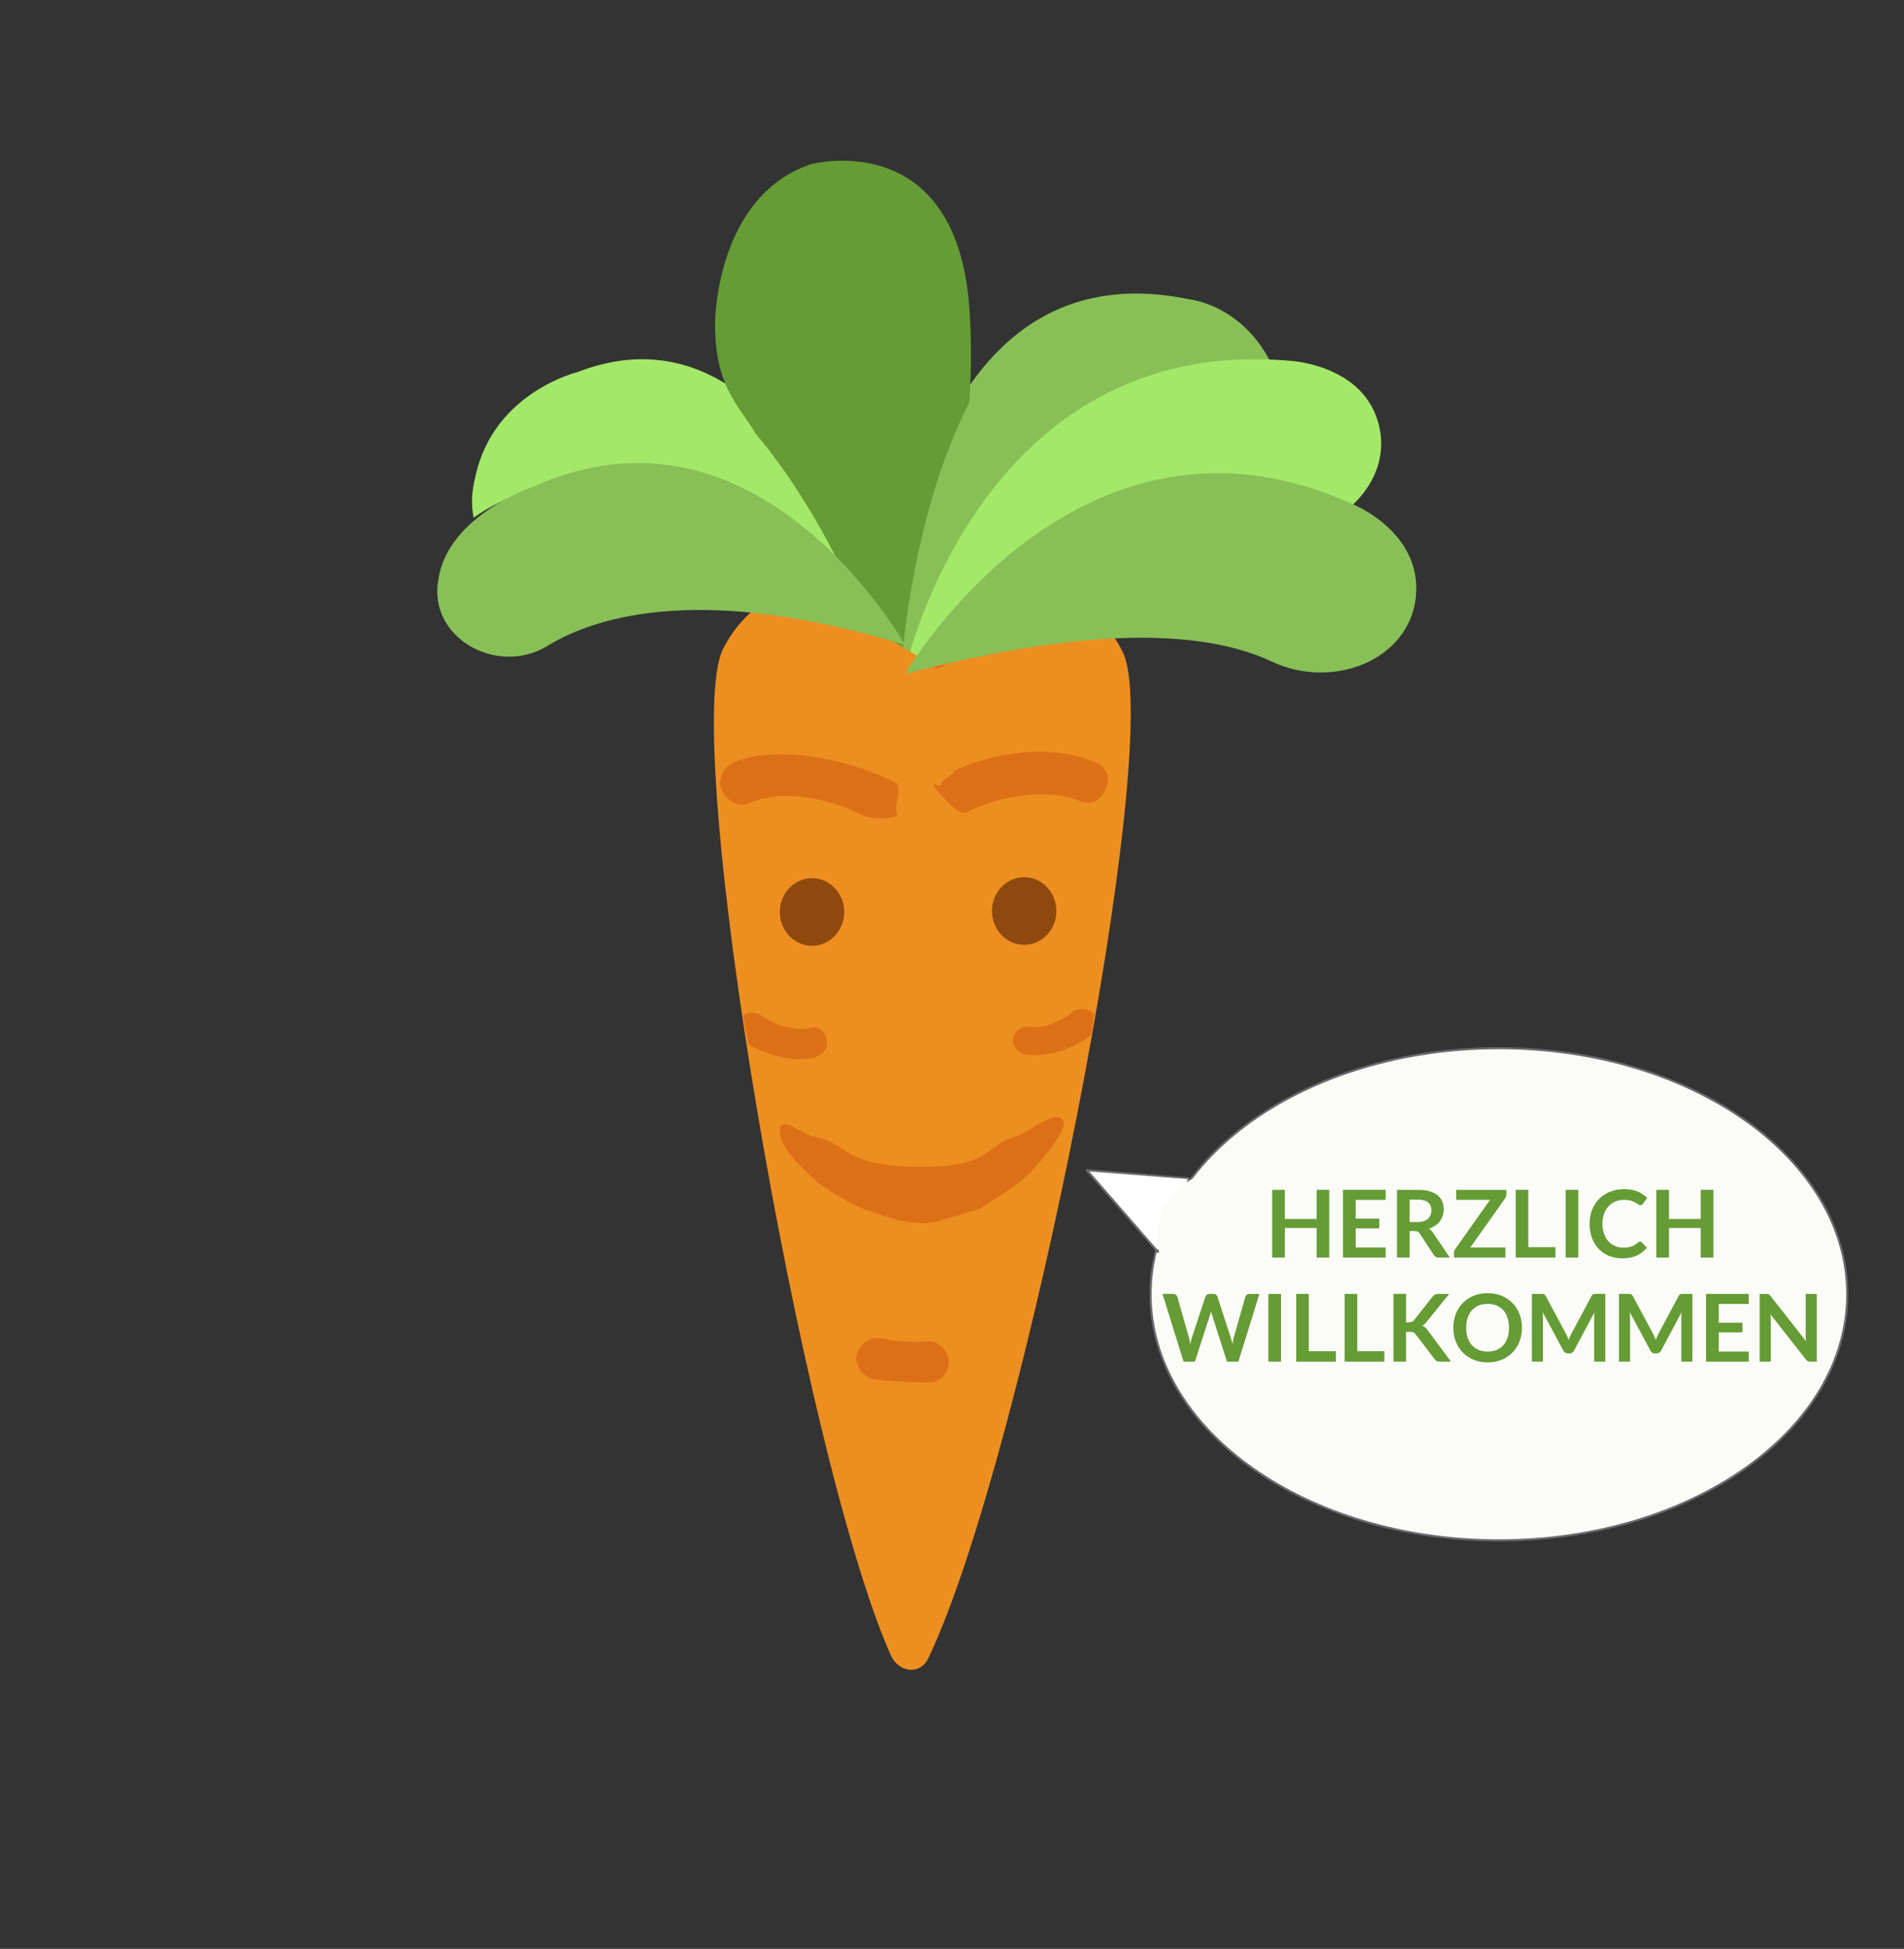 <?xml version="1.0" encoding="UTF-8" standalone="no"?>
<!DOCTYPE svg PUBLIC "-//W3C//DTD SVG 1.1//EN" "http://www.w3.org/Graphics/SVG/1.1/DTD/svg11.dtd">
<!-- Created with Vectornator (http://vectornator.io/) -->
<svg height="100%" stroke-miterlimit="10" style="fill-rule:nonzero;clip-rule:evenodd;stroke-linecap:round;stroke-linejoin:round;" version="1.1" viewBox="0 0 91.493 93.644" width="100%" xml:space="preserve" xmlns="http://www.w3.org/2000/svg" xmlns:vectornator="http://vectornator.io" xmlns:xlink="http://www.w3.org/1999/xlink">
<rect x="0" y="0" width="91.493" height="93.644" fill="#333333" stroke="none"/>
<defs/>
<g id="Ohne-Titel" vectornator:layerName="Ohne Titel">
<path d="M61.574 20.211C61.574 20.211 61.75 20.215 61.927 20.218C61.949 19.782 61.794 19.344 61.639 18.906C60.47 14.705 57.162 14.385 57.162 14.385C43.059 11.434 42.523 32.762 42.523 32.762C43.048 32.162 43.6 31.736 44.226 31.225C45.675 26.286 50.028 18.438 61.574 20.211Z" fill="#88c057" fill-rule="nonzero" opacity="1" stroke="none" vectornator:layerName="path"/>
<path d="M26.106 23.386C36.012 20.277 41.166 28.334 42.95 32.253C43.033 32.319 43.117 32.385 43.117 32.385C43.117 32.385 38.664 13.657 27.741 17.883C27.741 17.883 23.727 18.849 22.847 22.881C22.666 23.624 22.629 24.186 22.759 24.879C24.326 23.753 26.106 23.386 26.106 23.386Z" fill="#a4e869" fill-rule="nonzero" opacity="1" stroke="none" vectornator:layerName="path"/>
<path d="M38.973 7.888C34.406 9.417 34.364 15.449 34.364 15.449C34.313 18.608 35.583 19.561 36.313 20.841C39.414 24.507 41.714 29.719 42.657 32.541C42.856 32.834 43.055 33.127 43.233 33.263C43.315 30.948 44.005 24.343 46.584 19.328C46.684 17.726 46.694 16.055 46.548 14.404C45.731 6.082 38.973 7.888 38.973 7.888Z" fill="#659c35" fill-rule="nonzero" opacity="1" stroke="none" vectornator:layerName="path"/>
<path d="M43.486 32.221C43.486 32.221 47.023 16.03 61.988 17.337C61.988 17.337 65.601 17.505 66.279 20.503C66.957 23.5 63.768 26.095 60.477 25.748C57.434 25.473 52.224 26.52 43.486 32.221Z" fill="#a4e869" fill-rule="nonzero" opacity="1" stroke="none" vectornator:layerName="path"/>
<path d="M44.853 31.939C45.032 32.494 45.201 32.908 45.201 32.908C45.201 32.908 45.304 32.334 45.605 31.535C45.257 31.629 45.126 31.779 44.853 31.939Z" fill="#f2681c" fill-rule="nonzero" opacity="1" stroke="none" vectornator:layerName="path"/>
<path d="M53.973 31.378C53.419 30.241 52.649 29.455 51.664 28.88C49.748 29.639 47.545 30.677 45.056 32.138C42.316 30.343 39.923 29.187 37.81 28.318C36.532 28.871 35.462 29.779 34.741 31.186C32.647 35.479 38.528 69.905 42.816 79.564C43.231 80.417 44.291 80.499 44.654 79.583C49.205 69.94 55.981 35.711 53.973 31.378Z" fill="#ed8f20" fill-rule="nonzero" opacity="1" stroke="none" vectornator:layerName="path"/>
<g opacity="1" vectornator:layerName="g">
<path d="M37.472 43.822C37.472 42.925 38.165 42.198 39.02 42.198C39.875 42.198 40.568 42.925 40.568 43.822C40.568 44.72 39.875 45.447 39.02 45.447C38.165 45.447 37.472 44.72 37.472 43.822Z" fill="#8f490f" fill-rule="nonzero" opacity="1" stroke="none" vectornator:layerName="path"/>
<g opacity="1" vectornator:layerName="path">
<clipPath clip-rule="evenodd" id="ClipPath">
<path d="M37.472 43.822C37.472 42.925 38.165 42.198 39.02 42.198C39.875 42.198 40.568 42.925 40.568 43.822C40.568 44.72 39.875 45.447 39.02 45.447C38.165 45.447 37.472 44.72 37.472 43.822Z"/>
</clipPath>
<g clip-path="url(#ClipPath)">
<path d="M37.472 43.822C37.472 42.925 38.165 42.198 39.02 42.198C39.875 42.198 40.568 42.925 40.568 43.822C40.568 44.72 39.875 45.447 39.02 45.447C38.165 45.447 37.472 44.72 37.472 43.822Z" fill="none" opacity="1" stroke="#144a86" stroke-linecap="butt" stroke-linejoin="round" stroke-width="20" vectornator:layerName="path"/>
</g>
</g>
</g>
<path d="M44.53 64.454C43.772 64.521 43.054 64.453 42.288 64.298C41.794 64.223 41.225 64.643 41.151 65.137C41.076 65.632 41.496 66.201 41.99 66.275C42.844 66.384 43.785 66.445 44.679 66.418C44.815 66.458 44.991 66.364 45.079 66.316C45.431 66.126 45.6 65.808 45.587 65.361C45.526 64.826 45.065 64.393 44.53 64.454Z" fill="#dd7017" fill-rule="nonzero" opacity="1" stroke="none" vectornator:layerName="path"/>
<path d="M48.822 54.601C47.279 55.043 47.666 56.069 44.32 56.069C40.51 56.069 40.84 55 39.256 54.649C38.481 54.541 37.515 53.524 37.473 54.305C37.432 55.086 38.263 55.847 39.331 56.863C40.136 57.413 41.097 57.955 41.62 58.139C42.853 58.573 43.913 58.938 44.968 58.7C45.436 58.595 46.283 58.328 47.06 58.086C48.142 57.427 48.94 56.858 49.144 56.69C49.553 56.353 51.362 54.368 51.097 53.839C50.639 53.283 49.516 54.402 48.822 54.601Z" fill="#dd7017" fill-rule="nonzero" opacity="1" stroke="none" vectornator:layerName="path"/>
<path d="M35.26 36.629C35.069 36.748 34.878 36.868 34.772 37.045C34.613 37.311 34.539 37.634 34.688 37.983C34.954 38.534 35.517 38.789 35.984 38.607C37.628 37.852 39.922 38.404 41.387 39.143C41.727 39.372 42.873 39.383 43.117 39.174C42.904 38.534 43.33 38.288 43.117 37.648C41.311 36.679 37.509 35.66 35.26 36.629Z" fill="#dd7017" fill-rule="nonzero" opacity="1" stroke="none" vectornator:layerName="path"/>
<path d="M46.475 39.018C47.923 38.307 50.117 37.823 51.86 38.474C52.385 38.727 52.941 38.481 53.14 37.873C53.393 37.347 53.148 36.791 52.539 36.592C50.271 35.689 47.632 36.225 45.879 37.017C45.794 37.279 45.319 37.393 45.229 37.648C45.11 37.986 44.997 37.481 44.853 37.781C45.266 38.227 46.057 39.292 46.475 39.018Z" fill="#dd7017" fill-rule="nonzero" opacity="1" stroke="none" vectornator:layerName="path"/>
<path d="M35.706 48.791C35.952 48.623 36.255 48.604 36.569 48.788C37.147 49.209 38.077 49.557 38.883 49.404C39.283 49.277 39.65 49.508 39.721 49.961C39.784 50.212 39.692 50.421 39.547 50.582C39.451 50.69 39.301 50.75 39.152 50.81C38.047 51.083 36.808 50.653 35.974 50.197" fill="#dd7017" fill-rule="nonzero" opacity="1" stroke="none" vectornator:layerName="path"/>
<path d="M52.431 49.736C51.674 50.312 50.489 50.844 49.255 50.665C48.874 50.573 48.636 50.243 48.682 49.91C48.775 49.529 49.106 49.289 49.439 49.334C50.151 49.47 51.051 49.035 51.572 48.604C51.856 48.411 52.283 48.455 52.521 48.691L52.569 48.738" fill="#dd7017" fill-rule="nonzero" opacity="1" stroke="none" vectornator:layerName="path"/>
<g opacity="1" vectornator:layerName="g">
<path d="M47.666 43.775C47.666 42.878 48.359 42.151 49.215 42.151C50.07 42.151 50.763 42.878 50.763 43.775C50.763 44.673 50.07 45.4 49.215 45.4C48.359 45.4 47.666 44.673 47.666 43.775Z" fill="#8f490f" fill-rule="nonzero" opacity="1" stroke="none" vectornator:layerName="path"/>
<g opacity="1" vectornator:layerName="path">
<clipPath clip-rule="evenodd" id="ClipPath_2">
<path d="M47.666 43.775C47.666 42.878 48.359 42.151 49.215 42.151C50.07 42.151 50.763 42.878 50.763 43.775C50.763 44.673 50.07 45.4 49.215 45.4C48.359 45.4 47.666 44.673 47.666 43.775Z"/>
</clipPath>
<g clip-path="url(#ClipPath_2)">
<path d="M47.666 43.775C47.666 42.878 48.359 42.151 49.215 42.151C50.07 42.151 50.763 42.878 50.763 43.775C50.763 44.673 50.07 45.4 49.215 45.4C48.359 45.4 47.666 44.673 47.666 43.775Z" fill="none" opacity="1" stroke="#144a86" stroke-linecap="butt" stroke-linejoin="round" stroke-width="20" vectornator:layerName="path"/>
</g>
</g>
</g>
<path d="M43.486 30.988C43.486 30.988 36.508 18.482 25.622 23.387C25.622 23.387 21.528 24.762 21.07 27.829C20.536 30.625 23.851 32.482 26.246 31.072C28.874 29.45 34.085 28.128 43.486 30.988Z" fill="#88c057" fill-rule="nonzero" opacity="1" stroke="none" vectornator:layerName="path"/>
<path d="M43.486 32.385C43.486 32.385 51.773 18.142 65.088 24.267C65.088 24.267 68.348 25.606 68.036 28.678C67.724 31.75 63.991 33.176 61.081 31.773C58.377 30.518 53.274 29.814 43.486 32.385Z" fill="#88c057" fill-rule="nonzero" opacity="1" stroke="none" vectornator:layerName="path"/>
</g>
<g id="Ebene-1" vectornator:layerName="Ebene 1">
<path d="M55.288 62.192C55.288 55.661 62.782 50.367 72.027 50.367C81.271 50.367 88.766 55.661 88.766 62.192C88.766 68.723 81.271 74.017 72.027 74.017C62.782 74.017 55.288 68.723 55.288 62.192Z" fill="#fbfbf8" fill-rule="nonzero" opacity="1" stroke="#686a6d" stroke-linecap="butt" stroke-linejoin="round" stroke-width="0.1" vectornator:layerName="Oval 1"/>
<path d="M55.641 60.154L52.226 56.23C52.226 56.23 57.117 56.614 57.121 56.617C57.125 56.62 55.641 60.154 55.641 60.154Z" fill="#ffffff" fill-rule="nonzero" opacity="1" stroke="#686a6d" stroke-linecap="butt" stroke-linejoin="round" stroke-width="0.1" vectornator:layerName="Kurve 1"/>
<path d="M55.697 58.652C56.198 56.704 58.548 55.626 60.946 56.243C63.344 56.86 64.881 58.939 64.38 60.886C63.879 62.834 61.529 63.913 59.131 63.295C56.733 62.678 55.196 60.599 55.697 58.652Z" fill="#fbfbf8" fill-rule="nonzero" opacity="1" stroke="none" vectornator:layerName="Oval 2"/>
</g>
<clipPath id="ArtboardFrame">
<rect height="93.644" width="91.493" x="0" y="0"/>
</clipPath>
<g clip-path="url(#ArtboardFrame)" id="Ebene-2" vectornator:layerName="Ebene 2">
<g fill="#659c35" opacity="1" stroke="none" vectornator:layerName="Text 1">
<path d="M63.877 60.428L63.267 60.428L63.267 59.006L61.741 59.006L61.741 60.428L61.132 60.428L61.132 57.174L61.741 57.174L61.741 58.574L63.267 58.574L63.267 57.174L63.877 57.174L63.877 60.428Z"/>
<path d="M66.585 57.174L66.585 57.656L65.143 57.656L65.143 58.558L66.279 58.558L66.279 59.024L65.143 59.024L65.143 59.944L66.585 59.944L66.585 60.428L64.534 60.428L64.534 57.174L66.585 57.174Z"/>
<path d="M67.735 59.156L67.735 60.428L67.13 60.428L67.13 57.174L68.122 57.174C68.344 57.174 68.534 57.197 68.693 57.243C68.851 57.288 68.981 57.353 69.082 57.435C69.183 57.518 69.257 57.616 69.305 57.731C69.352 57.846 69.376 57.972 69.376 58.11C69.376 58.22 69.359 58.323 69.327 58.421C69.295 58.518 69.248 58.607 69.188 58.686C69.127 58.766 69.052 58.835 68.963 58.895C68.873 58.955 68.772 59.003 68.658 59.039C68.734 59.083 68.8 59.145 68.856 59.226L69.67 60.428L69.126 60.428C69.073 60.428 69.029 60.417 68.992 60.396C68.955 60.375 68.924 60.345 68.898 60.306L68.215 59.264C68.189 59.225 68.161 59.198 68.13 59.181C68.099 59.165 68.054 59.156 67.994 59.156L67.735 59.156ZM67.735 58.722L68.113 58.722C68.227 58.722 68.327 58.708 68.411 58.679C68.496 58.651 68.566 58.611 68.621 58.561C68.675 58.511 68.716 58.451 68.743 58.382C68.77 58.313 68.784 58.238 68.784 58.155C68.784 57.99 68.729 57.863 68.621 57.775C68.512 57.686 68.346 57.642 68.122 57.642L67.735 57.642L67.735 58.722Z"/>
<path d="M72.382 57.174L72.382 57.397C72.382 57.466 72.362 57.529 72.323 57.586L70.653 59.944L72.341 59.944L72.341 60.428L69.868 60.428L69.868 60.189C69.868 60.159 69.874 60.13 69.884 60.102C69.894 60.075 69.908 60.049 69.924 60.025L71.599 57.656L69.974 57.656L69.974 57.174L72.382 57.174Z"/>
<path d="M73.439 59.928L74.742 59.928L74.742 60.428L72.834 60.428L72.834 57.174L73.439 57.174L73.439 59.928Z"/>
<path d="M75.842 60.428L75.234 60.428L75.234 57.174L75.842 57.174L75.842 60.428Z"/>
<path d="M78.81 59.66C78.843 59.66 78.871 59.673 78.895 59.699L79.134 59.957C79.002 60.121 78.839 60.246 78.647 60.333C78.454 60.42 78.222 60.464 77.953 60.464C77.711 60.464 77.494 60.422 77.301 60.34C77.108 60.257 76.944 60.143 76.807 59.996C76.671 59.849 76.566 59.673 76.493 59.469C76.421 59.265 76.384 59.042 76.384 58.801C76.384 58.556 76.425 58.333 76.506 58.129C76.587 57.926 76.701 57.751 76.848 57.604C76.995 57.457 77.171 57.343 77.375 57.261C77.58 57.179 77.806 57.138 78.054 57.138C78.295 57.138 78.506 57.177 78.687 57.254C78.868 57.331 79.023 57.434 79.152 57.561L78.949 57.842C78.937 57.86 78.922 57.876 78.903 57.89C78.884 57.903 78.859 57.91 78.826 57.91C78.791 57.91 78.756 57.896 78.72 57.869C78.684 57.842 78.638 57.813 78.582 57.782C78.527 57.75 78.457 57.721 78.372 57.694C78.287 57.667 78.18 57.653 78.049 57.653C77.896 57.653 77.756 57.68 77.627 57.733C77.499 57.786 77.389 57.863 77.297 57.962C77.204 58.061 77.132 58.181 77.081 58.323C77.029 58.465 77.003 58.624 77.003 58.801C77.003 58.984 77.029 59.147 77.081 59.289C77.132 59.432 77.203 59.552 77.291 59.649C77.379 59.747 77.484 59.821 77.604 59.873C77.724 59.925 77.853 59.951 77.991 59.951C78.073 59.951 78.148 59.946 78.215 59.937C78.281 59.928 78.343 59.914 78.399 59.894C78.455 59.875 78.509 59.85 78.559 59.819C78.609 59.788 78.659 59.75 78.709 59.705C78.724 59.692 78.739 59.681 78.756 59.673C78.772 59.664 78.79 59.66 78.81 59.66Z"/>
<path d="M82.335 60.428L81.726 60.428L81.726 59.006L80.2 59.006L80.2 60.428L79.591 60.428L79.591 57.174L80.2 57.174L80.2 58.574L81.726 58.574L81.726 57.174L82.335 57.174L82.335 60.428Z"/>
<path d="M55.863 62.174L56.372 62.174C56.424 62.174 56.468 62.187 56.503 62.211C56.538 62.236 56.562 62.269 56.574 62.311L57.128 64.258C57.141 64.306 57.154 64.358 57.165 64.414C57.176 64.47 57.187 64.53 57.197 64.593C57.209 64.53 57.222 64.47 57.237 64.414C57.251 64.358 57.266 64.306 57.283 64.258L57.922 62.311C57.934 62.277 57.958 62.245 57.993 62.217C58.028 62.188 58.071 62.174 58.122 62.174L58.3 62.174C58.352 62.174 58.396 62.187 58.43 62.211C58.465 62.236 58.489 62.269 58.502 62.311L59.137 64.258C59.17 64.354 59.198 64.46 59.222 64.577C59.233 64.519 59.244 64.462 59.255 64.408C59.266 64.354 59.278 64.304 59.29 64.258L59.843 62.311C59.854 62.274 59.877 62.242 59.913 62.215C59.949 62.188 59.993 62.174 60.044 62.174L60.518 62.174L59.508 65.428L58.961 65.428L58.25 63.205C58.241 63.176 58.232 63.145 58.222 63.112C58.212 63.079 58.203 63.044 58.194 63.007C58.185 63.044 58.176 63.079 58.166 63.112C58.156 63.145 58.147 63.176 58.138 63.205L57.42 65.428L56.873 65.428L55.863 62.174Z"/>
<path d="M61.556 65.428L60.948 65.428L60.948 62.174L61.556 62.174L61.556 65.428Z"/>
<path d="M62.892 64.928L64.195 64.928L64.195 65.428L62.287 65.428L62.287 62.174L62.892 62.174L62.892 64.928Z"/>
<path d="M65.219 64.928L66.521 64.928L66.521 65.428L64.613 65.428L64.613 62.174L65.219 62.174L65.219 64.928Z"/>
<path d="M67.565 63.538L67.707 63.538C67.764 63.538 67.811 63.53 67.849 63.514C67.886 63.498 67.919 63.473 67.946 63.439L68.843 62.302C68.881 62.254 68.92 62.221 68.962 62.202C69.003 62.184 69.055 62.174 69.118 62.174L69.64 62.174L68.544 63.526C68.51 63.568 68.477 63.604 68.445 63.632C68.414 63.661 68.38 63.684 68.344 63.702C68.393 63.72 68.438 63.745 68.478 63.778C68.517 63.811 68.556 63.853 68.594 63.904L69.723 65.428L69.188 65.428C69.116 65.428 69.062 65.418 69.027 65.397C68.992 65.377 68.962 65.347 68.938 65.308L68.018 64.107C67.988 64.068 67.954 64.04 67.916 64.022C67.879 64.005 67.826 63.997 67.757 63.997L67.565 63.997L67.565 65.428L66.96 65.428L66.96 62.172L67.565 62.172L67.565 63.538Z"/>
<path d="M73.134 63.801C73.134 64.039 73.094 64.26 73.015 64.463C72.935 64.667 72.824 64.843 72.68 64.991C72.536 65.14 72.362 65.255 72.16 65.339C71.957 65.422 71.733 65.464 71.487 65.464C71.241 65.464 71.016 65.422 70.813 65.339C70.61 65.255 70.436 65.14 70.291 64.991C70.147 64.843 70.034 64.667 69.955 64.463C69.875 64.26 69.836 64.039 69.836 63.801C69.836 63.562 69.875 63.342 69.955 63.138C70.034 62.935 70.147 62.759 70.291 62.611C70.436 62.462 70.61 62.346 70.813 62.263C71.016 62.18 71.241 62.138 71.487 62.138C71.733 62.138 71.957 62.18 72.16 62.264C72.362 62.348 72.536 62.464 72.68 62.612C72.824 62.76 72.935 62.935 73.015 63.138C73.094 63.342 73.134 63.562 73.134 63.801ZM72.513 63.801C72.513 63.622 72.49 63.462 72.442 63.321C72.395 63.179 72.327 63.058 72.239 62.959C72.15 62.86 72.043 62.785 71.916 62.732C71.789 62.68 71.646 62.653 71.487 62.653C71.328 62.653 71.185 62.68 71.057 62.732C70.93 62.785 70.822 62.86 70.732 62.959C70.643 63.058 70.574 63.179 70.526 63.321C70.478 63.462 70.454 63.622 70.454 63.801C70.454 63.979 70.478 64.139 70.526 64.281C70.574 64.423 70.643 64.543 70.732 64.641C70.822 64.74 70.93 64.815 71.057 64.867C71.185 64.92 71.328 64.946 71.487 64.946C71.646 64.946 71.789 64.92 71.916 64.867C72.043 64.815 72.15 64.74 72.239 64.641C72.327 64.543 72.395 64.423 72.442 64.281C72.49 64.139 72.513 63.979 72.513 63.801Z"/>
<path d="M75.245 64.078C75.27 64.126 75.294 64.175 75.316 64.227C75.337 64.279 75.359 64.331 75.38 64.384C75.401 64.33 75.422 64.276 75.445 64.224C75.467 64.171 75.491 64.121 75.517 64.073L76.48 62.271C76.492 62.248 76.504 62.23 76.517 62.217C76.53 62.203 76.544 62.194 76.56 62.188C76.576 62.182 76.593 62.178 76.613 62.176C76.632 62.175 76.655 62.174 76.682 62.174L77.139 62.174L77.139 65.428L76.606 65.428L76.606 63.326C76.606 63.287 76.607 63.244 76.609 63.198C76.612 63.151 76.615 63.104 76.619 63.056L75.636 64.901C75.614 64.943 75.584 64.976 75.548 64.999C75.512 65.022 75.47 65.034 75.422 65.034L75.339 65.034C75.291 65.034 75.249 65.022 75.213 64.999C75.177 64.976 75.148 64.943 75.125 64.901L74.129 63.049C74.135 63.099 74.139 63.147 74.141 63.194C74.143 63.242 74.144 63.286 74.144 63.326L74.144 65.428L73.611 65.428L73.611 62.174L74.068 62.174C74.095 62.174 74.118 62.175 74.138 62.176C74.157 62.178 74.175 62.182 74.191 62.188C74.206 62.194 74.221 62.203 74.234 62.217C74.248 62.23 74.261 62.248 74.273 62.271L75.245 64.078Z"/>
<path d="M79.43 64.078C79.455 64.126 79.479 64.175 79.501 64.227C79.522 64.279 79.544 64.331 79.565 64.384C79.586 64.33 79.607 64.276 79.63 64.224C79.652 64.171 79.676 64.121 79.702 64.073L80.665 62.271C80.677 62.248 80.689 62.23 80.702 62.217C80.715 62.203 80.729 62.194 80.745 62.188C80.76 62.182 80.778 62.178 80.798 62.176C80.817 62.175 80.84 62.174 80.867 62.174L81.324 62.174L81.324 65.428L80.791 65.428L80.791 63.326C80.791 63.287 80.792 63.244 80.794 63.198C80.796 63.151 80.8 63.104 80.804 63.056L79.821 64.901C79.799 64.943 79.769 64.976 79.733 64.999C79.697 65.022 79.655 65.034 79.607 65.034L79.524 65.034C79.476 65.034 79.434 65.022 79.398 64.999C79.362 64.976 79.333 64.943 79.31 64.901L78.314 63.049C78.32 63.099 78.324 63.147 78.326 63.194C78.328 63.242 78.329 63.286 78.329 63.326L78.329 65.428L77.796 65.428L77.796 62.174L78.253 62.174C78.28 62.174 78.303 62.175 78.323 62.176C78.342 62.178 78.36 62.182 78.376 62.188C78.391 62.194 78.406 62.203 78.419 62.217C78.433 62.23 78.446 62.248 78.458 62.271L79.43 64.078Z"/>
<path d="M84.033 62.174L84.033 62.656L82.591 62.656L82.591 63.558L83.727 63.558L83.727 64.024L82.591 64.024L82.591 64.944L84.033 64.944L84.033 65.428L81.981 65.428L81.981 62.174L84.033 62.174Z"/>
<path d="M84.875 62.174C84.902 62.174 84.924 62.175 84.942 62.178C84.96 62.18 84.976 62.184 84.99 62.191C85.005 62.198 85.019 62.208 85.032 62.22C85.046 62.233 85.061 62.25 85.077 62.271L86.785 64.447C86.779 64.394 86.775 64.343 86.772 64.293C86.77 64.242 86.769 64.195 86.769 64.152L86.769 62.174L87.302 62.174L87.302 65.428L86.99 65.428C86.942 65.428 86.902 65.42 86.87 65.405C86.839 65.39 86.808 65.363 86.778 65.324L85.077 63.157C85.082 63.205 85.085 63.253 85.087 63.3C85.09 63.347 85.091 63.391 85.091 63.43L85.091 65.428L84.557 65.428L84.557 62.174L84.875 62.174Z"/>
</g>
<g fill="#659c35" opacity="1" stroke="none" vectornator:layerName="Text 2">
<path d="M98.847 24.416L98.847 24.757L97.881 24.757L97.881 27.285L97.486 27.285L97.486 24.757L96.519 24.757L96.519 24.416L98.847 24.416Z"/>
<path d="M99.584 25.146C99.732 25.146 99.876 25.181 100.015 25.25C100.155 25.32 100.261 25.41 100.334 25.521C100.404 25.627 100.451 25.75 100.474 25.89C100.495 25.986 100.506 26.14 100.506 26.351L98.972 26.351C98.979 26.563 99.029 26.734 99.123 26.862C99.217 26.99 99.362 27.054 99.558 27.054C99.742 27.054 99.888 26.994 99.998 26.873C100.06 26.802 100.105 26.721 100.131 26.628L100.476 26.628C100.467 26.705 100.437 26.791 100.386 26.885C100.334 26.98 100.277 27.057 100.213 27.117C100.106 27.221 99.974 27.291 99.816 27.328C99.732 27.349 99.636 27.359 99.529 27.359C99.269 27.359 99.048 27.264 98.867 27.075C98.686 26.885 98.596 26.62 98.596 26.279C98.596 25.943 98.687 25.67 98.869 25.46C99.051 25.251 99.29 25.146 99.584 25.146ZM100.144 26.072C100.13 25.919 100.097 25.798 100.045 25.706C99.948 25.537 99.788 25.453 99.562 25.453C99.401 25.453 99.265 25.511 99.156 25.627C99.047 25.744 98.989 25.892 98.982 26.072L100.144 26.072Z"/>
<path d="M100.738 25.193L101.193 25.193L101.674 25.929L102.16 25.193L102.588 25.203L101.883 26.212L102.619 27.285L102.17 27.285L101.65 26.5L101.146 27.285L100.701 27.285L101.437 26.212L100.738 25.193Z"/>
<path d="M103.008 24.609L103.363 24.609L103.363 25.193L103.697 25.193L103.697 25.48L103.363 25.48L103.363 26.845C103.363 26.918 103.388 26.967 103.437 26.992C103.465 27.006 103.51 27.013 103.574 27.013C103.591 27.013 103.609 27.013 103.629 27.012C103.648 27.012 103.671 27.01 103.697 27.007L103.697 27.285C103.657 27.296 103.615 27.305 103.571 27.31C103.527 27.315 103.48 27.318 103.43 27.318C103.265 27.318 103.154 27.276 103.096 27.192C103.037 27.108 103.008 26.999 103.008 26.865L103.008 25.48L102.724 25.48L102.724 25.193L103.008 25.193L103.008 24.609Z"/>
</g>
</g>
</svg>
